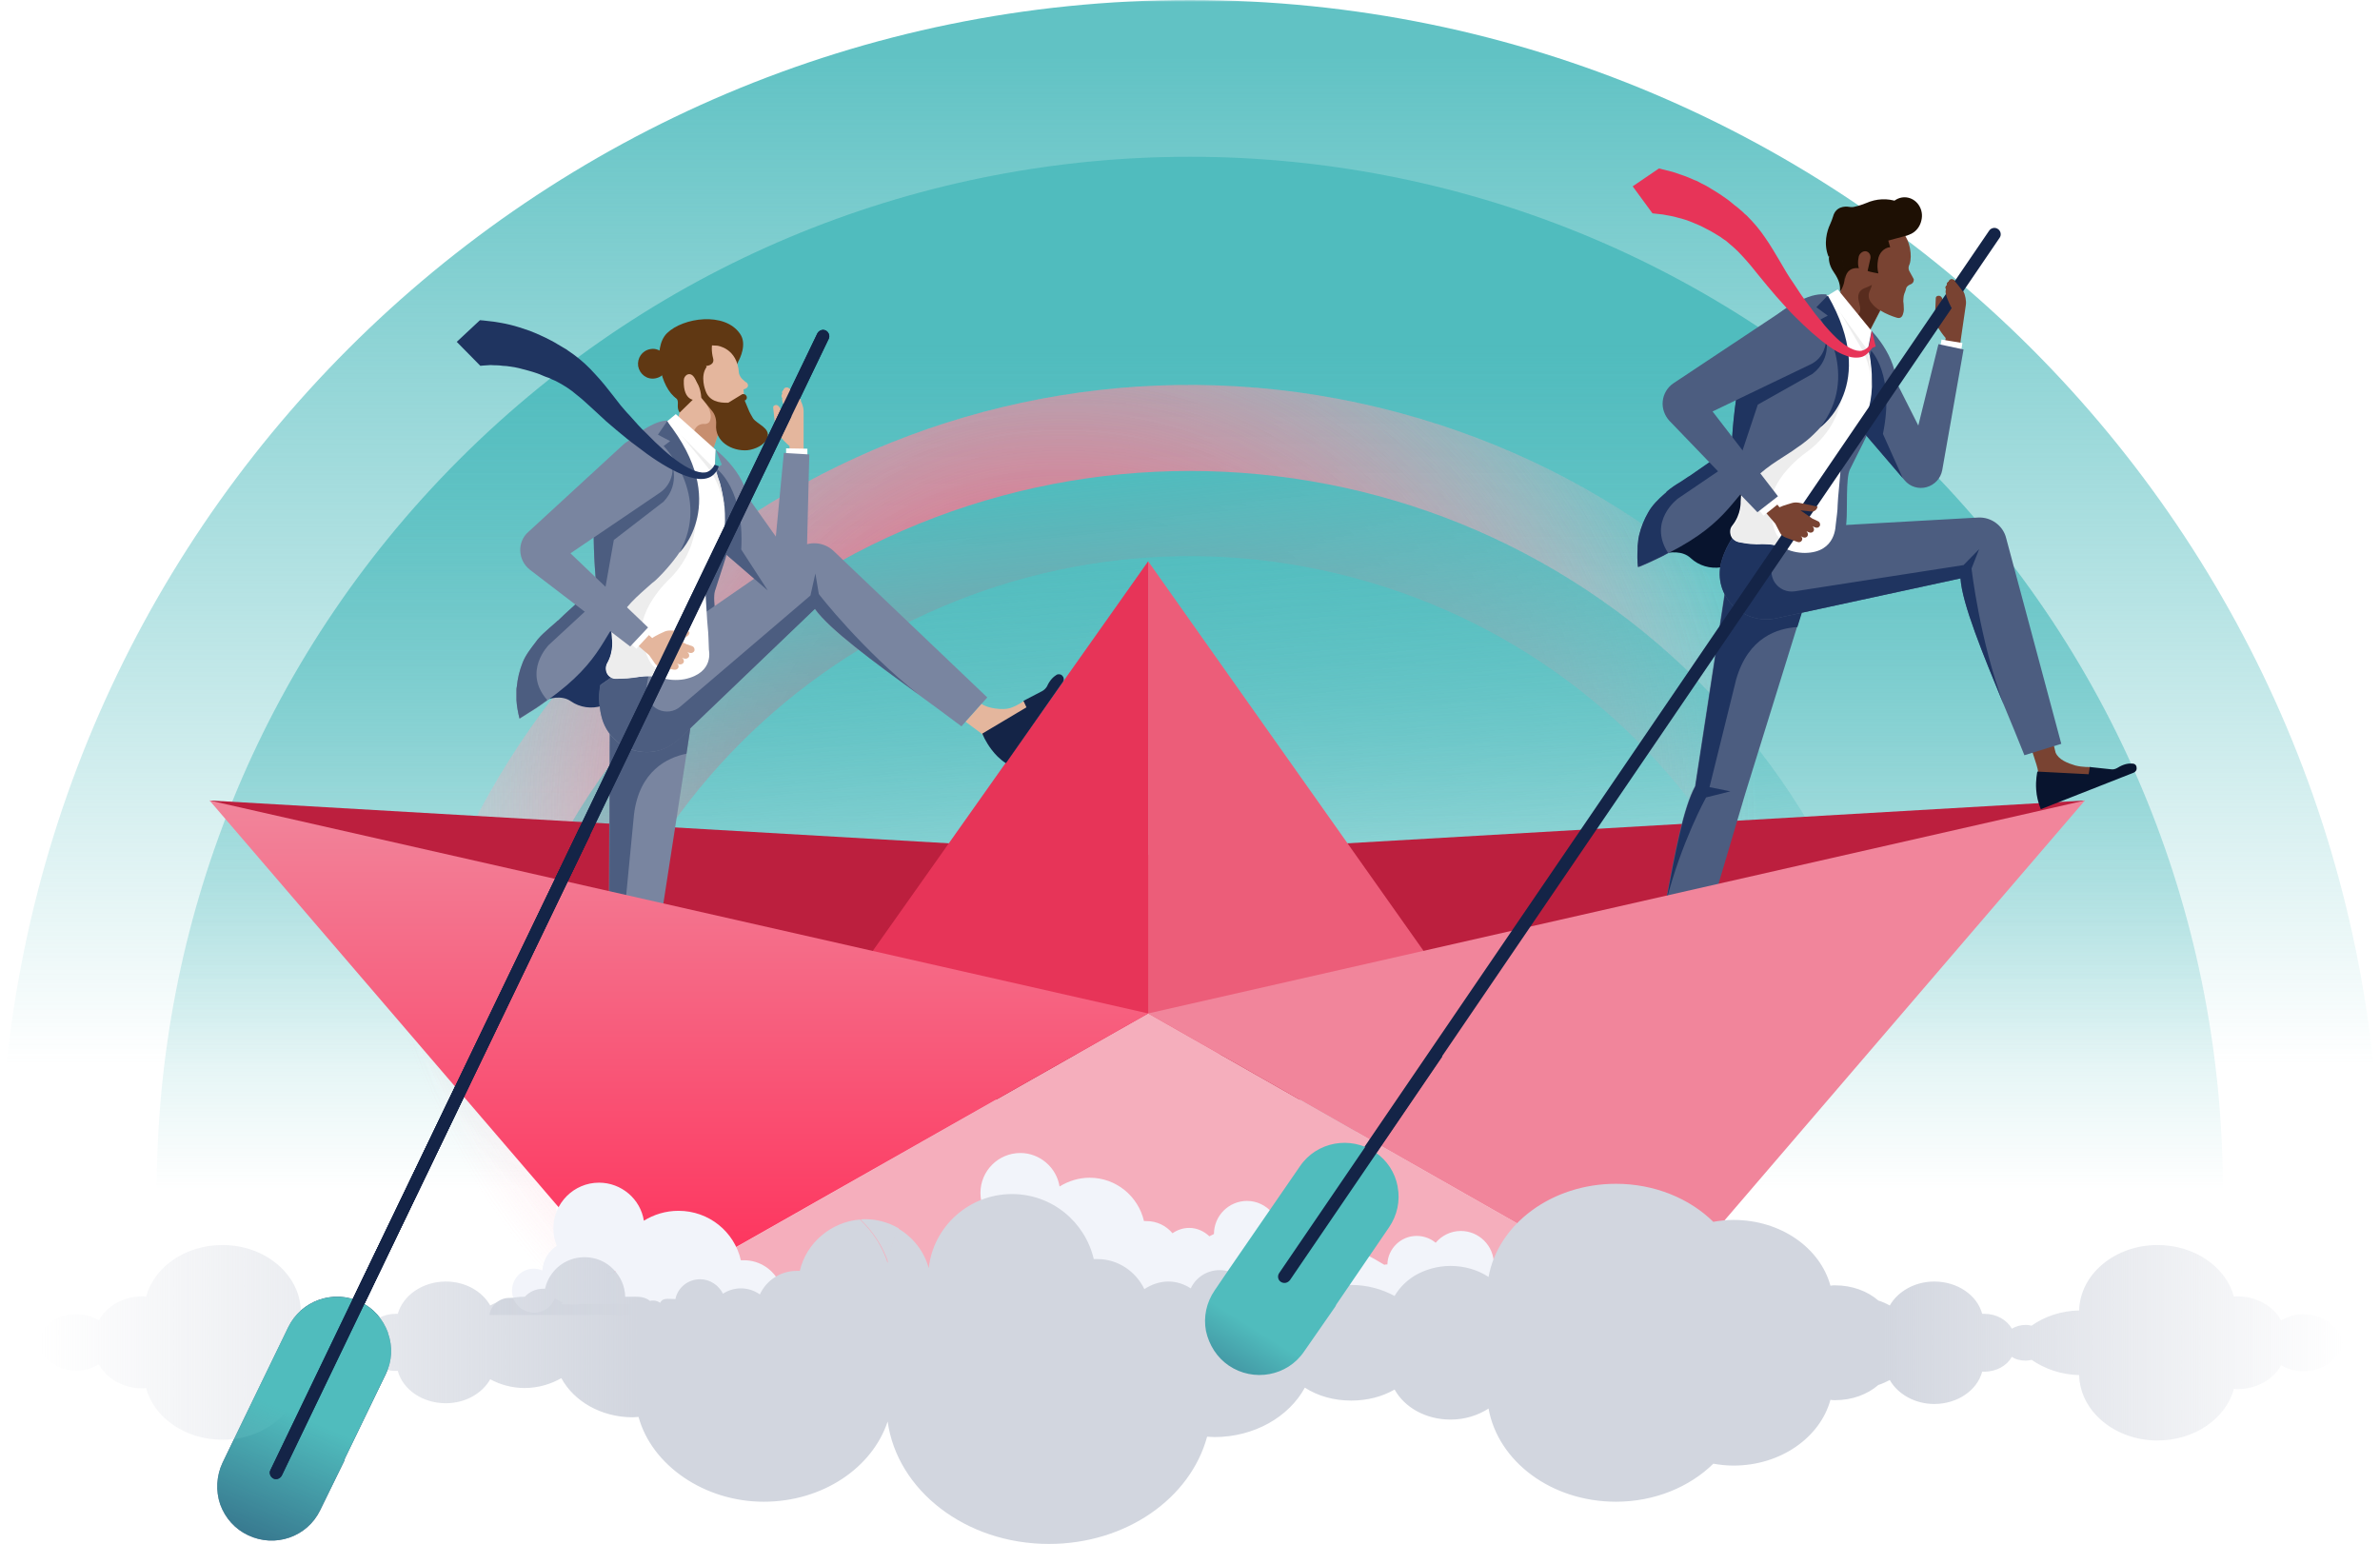 <?xml version="1.0" encoding="UTF-8"?>
<svg xmlns="http://www.w3.org/2000/svg" xmlns:xlink="http://www.w3.org/1999/xlink" version="1.1" id="a" x="0px" y="0px" viewBox="0 0 625.8 406" style="enable-background:new 0 0 625.8 406;" xml:space="preserve">
<style type="text/css">
	.st0{filter:url(#Adobe_OpacityMaskFilter);}
	.st1{fill:#FFFFFF;}
	.st2{mask:url(#d_00000072279357378248269100000012253571009789547707_);}
	.st3{opacity:0.9;fill:url(#SVGID_1_);enable-background:new    ;}
	.st4{fill:url(#SVGID_00000052819998711889112310000008411068824069426859_);}
	.st5{fill:none;stroke:url(#SVGID_00000069368546182419016510000011919678543931936177_);stroke-width:45;stroke-miterlimit:10;}
	.st6{fill:none;stroke:url(#SVGID_00000142864610697310607640000006933101309352240259_);stroke-width:45;stroke-miterlimit:10;}
	.st7{fill:url(#SVGID_00000182510212455116634330000003944946256615231398_);}
	.st8{fill:#CCEDED;}
	.st9{fill:#D5F5F7;}
	.st10{fill:#58A6DB;}
	.st11{fill:#2384D4;}
	.st12{fill:#18002F;}
	.st13{fill:#F2F4FA;}
	.st14{fill:#D2D6DF;}
	.st15{fill:#1F3460;}
	.st16{fill:#BC1F3E;}
	.st17{fill:#E4B69D;}
	.st18{fill:#C78E6F;}
	.st19{fill:#7985A0;}
	.st20{fill:#4C5D80;}
	.st21{fill:#EDEDED;}
	.st22{fill:#50BCBD;}
	.st23{fill:#603813;}
	.st24{fill:#142447;}
	.st25{fill:#794332;}
	.st26{fill:#08142E;}
	.st27{fill:#E73458;}
	.st28{fill:#EC5D79;}
	.st29{fill:#F5AEBC;}
	.st30{fill:url(#SVGID_00000121996356287193224730000017736069250536220306_);}
	.st31{fill:#F1859B;}
	.st32{fill:#1E1004;}
	.st33{fill:#582C1E;}
	.st34{fill:url(#SVGID_00000173840141430929252150000001715044771978644134_);}
	.st35{fill:url(#SVGID_00000126317999203926147880000000663252660352137883_);}
	.st36{fill:url(#SVGID_00000102527423461528407640000007466037115890833551_);}
</style>
<defs>
	<filter id="Adobe_OpacityMaskFilter" filterUnits="userSpaceOnUse" x="0" y="0" width="625.7" height="625.8">
		<feColorMatrix type="matrix" values="1 0 0 0 0  0 1 0 0 0  0 0 1 0 0  0 0 0 1 0"></feColorMatrix>
	</filter>
</defs>
<mask maskUnits="userSpaceOnUse" x="0" y="0" width="625.7" height="625.8" id="d_00000072279357378248269100000012253571009789547707_">
	<g id="e_00000139973573240617317150000005334758916753551286_" class="st0">
		<path class="st1" d="M665.4,346.6c1-11.1,1.6-22.4,1.6-33.8c0-195.6-158.5-354.1-354.1-354.1S-41.3,117.3-41.3,312.9    c0,11.4,0.5,22.6,1.6,33.8L665.4,346.6L665.4,346.6z"></path>
	</g>
</mask>
<g class="st2">
	
		<linearGradient id="SVGID_1_" gradientUnits="userSpaceOnUse" x1="312.87" y1="575.42" x2="312.87" y2="839.93" gradientTransform="matrix(1 0 0 1 0 -559.97)">
		<stop offset="0" style="stop-color:#50BCBE"></stop>
		<stop offset="1" style="stop-color:#50BCBE;stop-opacity:0"></stop>
	</linearGradient>
	<path class="st3" d="M312.9,625.8c172.8,0,312.9-140.1,312.9-312.9S485.7,0,312.9,0S0,140.1,0,312.9S140.1,625.7,312.9,625.8   L312.9,625.8z"></path>
	
		<linearGradient id="SVGID_00000183958118562705066410000006097442839212971681_" gradientUnits="userSpaceOnUse" x1="312.875" y1="649.93" x2="312.875" y2="872.93" gradientTransform="matrix(1 0 0 1 0 -559.97)">
		<stop offset="0" style="stop-color:#50BCBE"></stop>
		<stop offset="1" style="stop-color:#50BCBE;stop-opacity:0"></stop>
	</linearGradient>
	<path style="fill:url(#SVGID_00000183958118562705066410000006097442839212971681_);" d="M504.9,504.9   c106.1-106.1,106.1-278,0-384.1c-106.1-106.1-278-106.1-384.1,0c-106.1,106.1-106.1,278,0,384.1C226.9,611,398.9,611,504.9,504.9z"></path>
	
		<radialGradient id="SVGID_00000152963157593032667460000016260679989918245788_" cx="628.418" cy="422.536" r="1" gradientTransform="matrix(26.758 180.77 -180.77 26.758 59846.703 -124690.883)" gradientUnits="userSpaceOnUse">
		<stop offset="0" style="stop-color:#E73458"></stop>
		<stop offset="1" style="stop-color:#FFC4D0;stop-opacity:0"></stop>
	</radialGradient>
	
		<path style="fill:none;stroke:url(#SVGID_00000152963157593032667460000016260679989918245788_);stroke-width:45;stroke-miterlimit:10;" d="   M130.2,263.9c-27,100.9,32.8,204.6,133.7,231.6c100.9,27,204.6-32.8,231.6-133.7s-32.8-204.6-133.7-231.6S157.2,163.1,130.2,263.9z   "></path>
	
		<radialGradient id="SVGID_00000145016341222214356320000014645613584802264715_" cx="628.418" cy="422.536" r="1" gradientTransform="matrix(26.758 180.77 -180.77 26.758 59846.703 -124690.883)" gradientUnits="userSpaceOnUse">
		<stop offset="0" style="stop-color:#E73458"></stop>
		<stop offset="1" style="stop-color:#FFC4D0;stop-opacity:0"></stop>
	</radialGradient>
	
		<path style="fill:none;stroke:url(#SVGID_00000145016341222214356320000014645613584802264715_);stroke-width:45;stroke-miterlimit:10;" d="   M130.2,263.9c-27,100.9,32.8,204.6,133.7,231.6c100.9,27,204.6-32.8,231.6-133.7s-32.8-204.6-133.7-231.6S157.2,163.1,130.2,263.9z   "></path>
	
		<linearGradient id="SVGID_00000180363723940237839180000002966078271255004298_" gradientUnits="userSpaceOnUse" x1="293.058" y1="684.777" x2="308.668" y2="832.957" gradientTransform="matrix(1 0 0 1 0 -559.97)">
		<stop offset="0" style="stop-color:#50BCBE"></stop>
		<stop offset="1" style="stop-color:#50BCBE;stop-opacity:0"></stop>
	</linearGradient>
	<path style="fill:url(#SVGID_00000180363723940237839180000002966078271255004298_);" d="M446.6,446.6   c73.9-73.9,73.9-193.6,0-267.4s-193.6-73.8-267.4,0s-73.8,193.6,0,267.4C253,520.4,372.7,520.4,446.6,446.6z"></path>
	<path class="st8" d="M350.6,310.5c-6.7,4.4-16.1,1.9-21.1-5.7c-5-7.5-3.6-17.2,3.1-21.6c6.7-4.4,16.1-1.9,21.1,5.7   C358.7,296.4,357.3,306.1,350.6,310.5L350.6,310.5z"></path>
	<path class="st8" d="M337.7,305.3c0,4.3-3.5,7.7-7.7,7.7s-7.7-3.5-7.7-7.7s3.5-7.7,7.7-7.7S337.7,301,337.7,305.3z"></path>
	<path class="st8" d="M278.5,305.8c0,4.3-3.5,7.7-7.7,7.7s-7.7-3.5-7.7-7.7s3.5-7.7,7.7-7.7S278.5,301.5,278.5,305.8z"></path>
	<path class="st8" d="M297.9,282.1c3.2,0,5.9-2.6,5.9-5.9s-2.6-5.9-5.9-5.9s-5.9,2.6-5.9,5.9S294.6,282.1,297.9,282.1z"></path>
	<path class="st8" d="M269.6,331.1c3.2,0,5.9-2.6,5.9-5.9s-2.6-5.9-5.9-5.9s-5.9,2.6-5.9,5.9S266.4,331.1,269.6,331.1z"></path>
	<path class="st8" d="M332.9,330.1c0,2.9-2.3,5.2-5.2,5.2s-5.2-2.3-5.2-5.2s2.3-5.2,5.2-5.2S332.9,327.2,332.9,330.1z"></path>
	<path class="st8" d="M366.7,312.4c-1,2.7-3.5,4.3-5.6,3.5c-2.1-0.8-3-3.6-2.1-6.3c1-2.7,3.5-4.3,5.6-3.5   C366.7,306.9,367.6,309.7,366.7,312.4L366.7,312.4z"></path>
	<path class="st8" d="M327.6,276c-2.5-1.3-3.7-4-2.7-6s4-2.5,6.5-1.2c2.5,1.3,3.7,4,2.7,6S330.1,277.4,327.6,276z"></path>
	<path class="st8" d="M300,306.9c2.1,0,3.8-1.7,3.8-3.8s-1.7-3.8-3.8-3.8s-3.8,1.7-3.8,3.8S297.9,306.9,300,306.9z"></path>
	<path class="st8" d="M278,281.3c0,1.5-1.2,2.7-2.7,2.7s-2.7-1.2-2.7-2.7s1.2-2.7,2.7-2.7S278,279.8,278,281.3z"></path>
	<path class="st9" d="M271,309.8c0,4.2-3.4,7.5-7.5,7.5s-7.5-3.4-7.5-7.5s3.4-7.5,7.5-7.5S271,305.7,271,309.8z"></path>
</g>
<path class="st10" d="M183.7,301.2c-0.3,0-0.6,0-0.9,0.1c-1-3.3-3.6-5.7-6.7-5.7c-1.3,0-2.5,0.4-3.6,1.1c-1.6-3.4-4.7-5.8-8.2-5.8  s-6.3,2.1-8,5.3c-0.9-0.9-2.1-1.4-3.4-1.4c-2.5,0-4.6,2-5.2,4.7h-0.2c-3,0-5.5,2.9-5.5,6.5v0.2h46.3  C188,303.5,186.1,301.3,183.7,301.2L183.7,301.2L183.7,301.2z"></path>
<path class="st11" d="M463.9,251.7c-0.4,0-0.7,0-1,0.1c-1.1-3.8-4.1-6.5-7.7-6.5c-1.5,0-2.9,0.5-4.1,1.3c-1.8-3.9-5.3-6.6-9.4-6.6  s-7.2,2.4-9.1,6c-1.1-1-2.4-1.6-3.9-1.6c-2.9,0-5.2,2.3-6,5.4c-0.1,0-0.2,0-0.2,0c-3.4,0-6.2,3.3-6.2,7.3v0.2h52.7  C468.9,254.2,466.6,251.7,463.9,251.7L463.9,251.7L463.9,251.7z"></path>
<path class="st12" d="M519.9,222.6c-2.2,0.1-4.3,0.5-6.3,1c-2.1,0.5-4.1,1.2-6.1,2.1c-1,0.4-1.9,0.9-2.9,1.5  c-0.9,0.6-1.9,1.1-2.8,1.8c-1.8,1.2-3.4,2.7-5,4.3l1.9-0.4c-1.9-0.7-3.5-1-5.3-1.2c-1.8-0.2-3.5-0.2-5.3,0c-1.8,0.2-3.5,0.5-5.1,1.1  c-1.7,0.5-3.2,1.3-4.8,2.1c-0.3,0.1-0.4,0.5-0.2,0.7c0.1,0.2,0.4,0.3,0.7,0.2h0c1.5-0.6,3.1-1.2,4.7-1.5c1.6-0.4,3.2-0.5,4.8-0.5  s3.2,0.2,4.8,0.5c1.5,0.3,3.1,0.8,4.4,1.5l0.2,0.1c0.6,0.2,1.3,0,1.7-0.5c1.3-1.5,2.6-3,4.1-4.3c0.7-0.7,1.6-1.2,2.4-1.9  c0.9-0.5,1.7-1.1,2.6-1.6c1.8-1,3.6-1.8,5.6-2.5s4-1.2,5.9-1.5h0c0.3-0.1,0.5-0.3,0.5-0.6C520.5,222.8,520.2,222.6,519.9,222.6  L519.9,222.6L519.9,222.6z"></path>
<path class="st12" d="M496.1,234.2c0,0-5.2,2.1-5.8,3.9c-0.6,1.8,15.1-5,15.1-5s2.6-1.4,1.1-2.1  C505.1,230.3,496.1,234.2,496.1,234.2L496.1,234.2z"></path>
<path class="st13" d="M351.2,323.1c-1.2,0.3-2.2,0.8-3.2,1.4c-0.3,0-0.6-0.1-0.8-0.1c-0.1-4.2-3.5-7.5-7.7-7.5c-1.9,0-3.6,0.7-5,1.8  c-1.6-1.9-4-3.1-6.6-3.1c-4.8,0-8.7,3.9-8.7,8.7c-0.4,0.1-0.8,0.4-1.2,0.6c-1.4-1.3-3.2-2.2-5.3-2.2c-3.6,0-6.7,2.5-7.5,6h-0.3  c-1.3,0-2.4,0.5-3.3,1.3c-2.2-2.3-5.4-3.8-8.8-3.8c-5.8,0-10.7,4.1-11.9,9.5c-0.2,0-0.4,0-0.6,0c-3,0-5.6,1.8-6.8,4.4  c-1-0.7-2.2-1.1-3.5-1.1c-2.9,0-5.3,2-5.9,4.7h87.2v-20.7L351.2,323.1L351.2,323.1z"></path>
<path class="st14" d="M436.9,341.6c-1.2,0-2.2,0.4-3.1,1c-1-2.2-3.3-3.8-6-3.8c-0.1,0-0.3,0-0.5,0c-1.1-4.7-5.3-8.3-10.4-8.3  c-5.8,0-10.5,4.7-10.7,10.4c-2.5,0.1-4.7,1-6.5,2.4c-0.3-0.1-0.5-0.1-0.8-0.1c-0.7,0-1.4,0.2-1.9,0.6c-0.7-1.4-2.1-2.4-3.7-2.4h-0.3  c-0.7-3-3.4-5.2-6.5-5.2c-2.6,0-5,1.6-6,3.8c-0.5-0.3-1-0.6-1.5-0.8c-1.5-1.5-3.6-2.5-5.9-2.5c-0.2,0-0.4,0-0.6,0  c-1.4-6-6.8-10.5-13.2-10.5c-1,0-1.9,0.1-2.8,0.3c-3.2-3.7-7.9-6.1-13.2-6.1c-8.8,0-16,6.5-17.3,14.9c-1.4-1.1-3.2-1.8-5.1-1.8  c-3.4,0-6.3,2-7.6,4.8c-1.7-1.1-3.7-1.8-5.9-1.8c-2.4,0-4.5,0.8-6.3,2c-2.2-4.6-6.9-7.9-12.3-7.9c-0.3,0-0.6,0-1,0  c-2.3-9.8-11-17.1-21.5-17.1c-11.3,0-20.7,8.5-21.9,19.5c-2.1-7.4-8.8-12.8-16.9-12.8s-15.2,5.8-17,13.5c-0.3,0-0.5,0-0.8,0  c-4.3,0-8,2.5-9.7,6.2c-1.4-1-3.1-1.6-5-1.6c-1.7,0-3.3,0.5-4.7,1.4c-1.1-2.2-3.4-3.8-6-3.8c-3.2,0-5.9,2.2-6.5,5.2h-0.3  c-1.6,0-3.1,1-3.7,2.4c-0.6-0.4-1.2-0.6-1.9-0.6c-0.3,0-0.5,0-0.8,0.1c-1.8-1.5-4-2.4-6.5-2.4c-0.1-5.8-4.9-10.4-10.7-10.4  c-5.1,0-9.3,3.5-10.4,8.3c-0.1,0-0.3,0-0.5,0c-2.6,0-4.9,1.6-6,3.8c-0.9-0.6-1.9-1-3.1-1c-2.6,0-4.9,2-5.2,4.5h313.5  C441.8,343.5,439.6,341.6,436.9,341.6L436.9,341.6z"></path>
<path class="st15" d="M101.4,361.4l-10.7,22.1l-0.2,0.7l-6.3,12.9c-3.4,7.1-11.9,10-19,6.6c-3.4-1.6-6-4.5-7.3-8.1  c-1.2-3.5-1-7.5,0.6-10.9l2.8-5.8l0,0L75.8,349c3.4-7,11.9-10,19-6.6c3.4,1.6,5.9,4.5,7.2,8c0,0,0,0.1,0,0.1  C103.3,354.1,103.1,358,101.4,361.4z"></path>
<path class="st16" d="M55.1,210.5l246.8,14.3v79.6L55.1,210.5z"></path>
<path class="st17" d="M178.4,109.5l1.6,8.8l6.9,1.9l0.4-1.3l0.1-0.4l0.2-0.8h0l1.6-4.8l0.1-0.3l0,0l1.2-3.6l2.3-6.8l-8-0.8l-3.9-0.4  L178.4,109.5z"></path>
<path class="st18" d="M182.5,113.4l4.9,5.3l0.2-0.8v0l1.6-4.8l-0.7-4.1l-3.1-3.1c0,0,2.1,2.3,1.3,4.7c0,0-0.1,0.2-0.2,0.4  c-0.3,0.3-0.7,0.5-1.2,0.5C184.8,111.4,183.1,111.5,182.5,113.4L182.5,113.4z"></path>
<path class="st19" d="M182.2,186.8l-0.1,0.9l-1.6,10.6l-7,45.3l-8.3,59.6l-9.6-0.3c0.8-9,1.1-18.9,1.4-28.1  c0.4-13.2,0.9-25,3.1-31.1l0.2-58.1l17,1L182.2,186.8L182.2,186.8z"></path>
<path class="st20" d="M182.1,187.6l-1.6,10.6c-5,1-12.4,4.5-13.8,16l-2.8,29l5.6,0.3l-6.1,2.5c0,0-4.7,12.5-6.3,28.6  c0.4-13.2,0.9-25,3.1-31.1l0.2-58.1l17,1L182.1,187.6L182.1,187.6z"></path>
<path class="st20" d="M189.1,169c-0.2-3.3-1.9-11.2-1.1-13.6c3.2-10.3,6.4-16.6,3.3-27.1c-1.2-4.1-4-7.6-7.5-9.6l-0.3,1.4l1.4,27.4  l0.1,2.9l-1,6.6l-0.1,0.4l-1.5,10.1c-0.1,0.8-0.3,1.7-0.5,2.5l-3,10.8c-2.2,3.4-3.5,6.6-2.2,7.9c0,0,0,0.2,0,0  c0.6,0.6,1.7,0.8,3.5,0.6C191.1,187.7,189.6,177.7,189.1,169L189.1,169z"></path>
<path class="st15" d="M137.4,187.4c0,0,7.9-6.3,12.7-3c4.7,3.3,12.4,1.8,14.8-5.8l-3.6-18L137.4,187.4L137.4,187.4z"></path>
<path class="st19" d="M259.6,183.4l-6.8,7.6c-3.6-2.7-7.5-5.6-11.5-8.5c-11.6-8.5-23.3-17.1-27.1-22.4l-35.8,34.3  c-3.2,3-7.6,4.1-11.8,2.9c-4.2-1.2-7.4-4.6-8.4-8.8c-1.2-4.6-0.3-8.4-0.3-8.4l3.6-2.5l48.5-33.5c2.8-1.9,6.7-1.6,9.2,0.8  L259.6,183.4L259.6,183.4z"></path>
<path class="st20" d="M241.4,182.5c-11.6-8.4-23.3-17-27.1-22.4l-35.8,34.3c-3.1,3-7.6,4.1-11.8,2.9c-4.2-1.2-7.4-4.5-8.5-8.7  c-1.2-4.6-0.4-8.4-0.4-8.4l3.6-2.5l9.2-0.1c0,0-0.6,1.8-0.6,4c0,2.1,1.2,4.1,3.1,5c1.9,0.9,4.2,0.6,5.8-0.8l34.2-29.2l1.3-5.8  l0.9,5.4C215.3,156.3,227,171.2,241.4,182.5L241.4,182.5z"></path>
<path class="st17" d="M207.6,121.7v-4.4c0,0-1.1-0.9-2.3-2.3c-0.1-0.1-0.1-0.3-0.3-0.4c-0.3-0.5-1-1.4-1.2-2.9l-0.5-4.5  c0-0.3,0.1-0.5,0.4-0.6c0.4-0.2,1-0.2,1.6,1.1l1.2,4.1l0.7-3.4c0,0-1.9-2.6-1.5-3.7c0,0-0.5-0.6,0-1.1c0,0-0.3-0.6,0.3-1  c0,0,0.1-0.9,1.2-0.6c0,0,2.5,1.5,3.4,3.5c0,0,0.7,1.4,0.7,2.6v9l0.1,4.9L207.6,121.7L207.6,121.7z"></path>
<path class="st1" d="M206.7,117.9l0,3.1l5.6,0.1l0-3.1L206.7,117.9z"></path>
<path class="st19" d="M212.8,119.5l-0.8,32.2c0,2.2-1.3,4.1-3.4,5c-2,0.9-4.4,0.6-6-0.9l-0.7-0.6l-14-12.1l-0.1-0.1l-1.2-25.9  c0,0,8.1,5.2,10.1,13.7l7.3,10.3l2.1-22L212.8,119.5z"></path>
<path class="st20" d="M201.9,155.3l-14-12.1l0.7-19.8c0,0,7.2,5.4,6.3,21.1L201.9,155.3L201.9,155.3z"></path>
<path class="st1" d="M180,178.6c-2.2,0.4-4.5,0.2-6-0.4c-4.1-1-8.1,0.4-12.2,0.3c-0.9,0-1.8-0.6-2.2-1.4c-0.4-0.8-0.4-1.8,0-2.6  c1.9-3.3,1.3-6.6,1.3-6.6c-0.1-1.5-0.2-3.2-0.4-4.9c-0.4-3.1-1-6.4-1.6-9.8c-0.4-2.2-0.8-4.3-1.1-6.4c-0.3-1.8-0.5-3.4-0.7-5.1  c-0.4-3.8-0.2-7.6,0.8-11.1c0.8-3.1,2.1-6.1,4-8.9c1.2-1.8,3-4.5,5.2-6.6c2.4-2.3,7.8-5.2,10.8-4.1c2,0.7,3.6,4.3,5.4,6.6  c0.4,0.6,0.8,1,1.3,1.3c1.2,1,2.3,2.1,3,3.5c0.2,0.4,0.3,0.7,0.5,1.1c0.1,0.3,0.3,0.8,0.4,1.1c0,0.1,0.1,0.2,0.1,0.3  c0.2,0.7,0.4,1.3,0.7,2.1c0.5,1.9,0.9,3.8,1.1,5.4c0,0.3,0,0.5,0.1,0.8c0.2,2.6,0.2,4.5-0.1,7.2c-0.3,2.4-1.1,4.9-2.5,6.9  c-0.6,1-1.4,1.9-2.4,2.6c-0.3,1.6-0.3,3.3-0.1,5c0.2,1.4,0.5,8.6,0.7,10.1c0.2,1.6,0.2,3.8,0.3,5.8  C186.3,170.7,188.1,176.9,180,178.6z"></path>
<path class="st21" d="M190.3,133c-0.3-1.6-0.7-3.1-1.1-4.3c-0.7-2.1-1.8-4.1-3.2-5.9l-8.2-10l5.4,4.7c0.4,0.6,0.8,1,1.3,1.3  c1.2,1,2.3,2.1,3,3.5c0.2,0.4,0.3,0.7,0.5,1.1c0.1,0.4,0.4,0.9,0.5,1.3c0.2,0.7,0.4,1.3,0.7,2.1c0.5,1.9,0.9,3.8,1.1,5.4  C190.3,132.6,190.3,132.8,190.3,133L190.3,133z"></path>
<path class="st1" d="M177.7,108.9l-2.3,1.9l12.6,12.6l0.2-5.1L177.7,108.9L177.7,108.9z"></path>
<path class="st21" d="M176.2,152.1c0,0-9.9,8.9-7.1,17.5c2.7,8.3,3.6,4.5,4.9,8.5c-0.3-0.1-0.7-0.1-1-0.2c-0.2,0-0.3-0.1-0.5-0.1  c-0.1,0-0.1,0-0.2,0c-0.6-0.1-1.1-0.1-1.7-0.1c-0.9,0-1.8,0.1-2.7,0.3c-1.8,0.4-4.1,0.5-6,0.4c-0.9,0-1.8-0.6-2.2-1.4  c-0.4-0.8-0.4-1.8,0-2.6c1.9-3.3,1.3-6.6,1.3-6.6c-0.1-1.5-0.2-3.2-0.4-4.9l21.9-32.3C182.4,130.6,185.9,142.3,176.2,152.1  L176.2,152.1z"></path>
<path class="st19" d="M179.7,143.7c-0.2,0.4-0.5,0.8-0.8,1.2c-0.5,0.8-1.1,1.6-1.8,2.5c-1.1,1.4-2.4,2.9-3.9,4.4  c-0.5,0.5-1.1,1.1-1.7,1.5c-1.9,1.7-3.8,3.3-5.5,5.1c-7.7,8.2-6.7,14.8-22.1,25.8c-0.4,0.3-0.9,0.6-1.4,1c-1.1,0.8-2.2,1.5-3.5,2.3  c-0.6,0.4-1.3,0.8-1.9,1.2c-0.1,0.1-0.2,0.1-0.3,0.2c-0.1,0-0.1,0.1-0.2,0.1c-0.4-1.6-0.7-3.2-0.8-4.8c0-0.2,0-0.4,0-0.7  c0-0.3,0-0.6,0-0.9v-1c0-0.3,0-0.7,0.1-1c0.2-2.1,0.7-4.2,1.5-6.2c0.7-1.9,2.1-3.7,3.4-5.4c0.2-0.3,0.4-0.5,0.6-0.8  c1-1.2,2.1-2.1,3.2-3.1c0.5-0.4,1-0.9,1.6-1.4c0.1-0.1,0.2-0.1,0.3-0.3c0.1,0,0.1-0.1,0.2-0.1c0.8-0.8,2.5-2.4,4.4-4.1  c0.8-0.8,1.6-1.5,2.4-2.1c0.9-0.8,1.6-1.5,2.2-2c0.1-0.1,0.2-0.2,0.3-0.3c0.1-0.1,0.2-0.2,0.3-0.2c0,0,0.1-0.1,0.1-0.1  s0.1-0.1,0.1-0.1c0.2-0.2,0.3-0.3,0.3-0.3s-0.8-7.6-0.7-15.9c0-1.2,0.1-2.3,0.1-3.4c0-0.4,0.1-0.8,0.1-1.1c0-0.1,0-0.1,0-0.3  c0.1-0.3,0.1-0.7,0.2-1v0c0.1-0.3,0.1-0.6,0.2-1c0-0.1,0.1-0.3,0.1-0.5c0,0,0-0.1,0-0.2c0.1-0.4,0.2-0.8,0.3-1.2  c0-0.2,0.1-0.4,0.2-0.7c0.1-0.3,0.1-0.6,0.3-0.8l0.3-0.8c0-0.1,0.1-0.2,0.1-0.3c0.1-0.3,0.3-0.6,0.4-0.9c0,0,0-0.1,0-0.1  c0.1-0.3,0.3-0.6,0.4-0.9c0.3-0.6,0.6-1.2,0.9-1.7c0.1-0.3,0.3-0.6,0.4-0.8c0,0,0-0.1,0-0.1c0.1-0.2,0.3-0.4,0.4-0.7  c0.2-0.3,0.3-0.5,0.5-0.8c0,0,0.1-0.1,0.1-0.1c0.1-0.2,0.3-0.4,0.4-0.6c0.1-0.2,0.3-0.4,0.5-0.7c0,0,0.1-0.1,0.1-0.1  c0.9-1.2,1.9-2.2,2.9-3.1c0.6-0.6,1.2-1.1,1.8-1.6c0.1,0,0.1-0.1,0.2-0.2c1.8-1.4,3.5-2.3,4.7-2.9c1.1-0.5,2.2-0.9,3.4-1l0.3,0  C182.6,123.3,185.6,133.5,179.7,143.7L179.7,143.7z"></path>
<path class="st20" d="M175.4,110.8l-2.4,3.5l3.2,1.7l-1.7,1.3c0,0,12.6,13,4.1,28.1C178.6,145.4,192.3,132.1,175.4,110.8  L175.4,110.8z"></path>
<path class="st22" d="M188.2,118.3l1.6,3.9l-1.8,1.1L188.2,118.3L188.2,118.3z"></path>
<path class="st20" d="M174.5,131.9L161.4,142l-2.5,14.1l-14.6,13.5c0,0-7,7-0.4,14.5c-0.4,0.3-0.9,0.6-1.4,1  c-1.1,0.8-2.2,1.5-3.5,2.3c-0.6,0.4-1.3,0.8-1.9,1.2c-0.1,0.1-0.2,0.1-0.3,0.2c-0.1,0-0.1,0.1-0.2,0.1c-0.4-1.6-0.7-3.2-0.8-4.8  c0-0.2,0-0.4,0-0.7c0-0.3,0-0.6,0-0.9v-1c0-0.3,0-0.7,0.1-1c0.2-2.1,0.7-4.2,1.5-6.2c0.7-1.9,2.1-3.7,3.4-5.4  c0.2-0.3,0.4-0.5,0.6-0.8c1-1.2,2.1-2.1,3.2-3.1c0.5-0.4,1-0.9,1.6-1.4c0.1-0.1,0.2-0.1,0.3-0.3c0.1,0,0.1-0.1,0.2-0.1  c0.8-0.8,2.5-2.4,4.4-4.1c0.8-0.8,1.6-1.5,2.4-2.1c0.9-0.8,1.6-1.5,2.2-2c0.1-0.1,0.2-0.2,0.3-0.3c0.1-0.1,0.2-0.2,0.3-0.2  c0,0,0.1-0.1,0.1-0.1s0.1-0.1,0.1-0.1c0.2-0.2,0.3-0.3,0.3-0.3s-0.8-7.6-0.7-15.9c0-1.2,0.1-2.3,0.1-3.4l20.4-13.5  C176.3,121.3,179.2,126.9,174.5,131.9L174.5,131.9z"></path>
<path class="st23" d="M194.6,87.8C194.6,87.8,194.6,87.7,194.6,87.8c-4-5.9-15-4.3-19.2-0.2c-4,3.9-1.7,14.5,2.5,17.2l10.7-7.4  l4.7-0.6l0.7-1.4c0-0.1,0.1-0.2,0.1-0.3C194.5,94.4,196.5,90.5,194.6,87.8L194.6,87.8z"></path>
<path class="st17" d="M195.5,102.4c0,0,0.6,5-0.7,7.8c0,0-4,1.6-8.9-4.4c0,0-0.7-2.6-2.8-0.6c0,0-3.4,0.6-3.2-5  c0-0.6,0.4-1.2,0.9-1.4c0.5-0.3,1.2-0.2,1.9,1l-0.1-1.7l-4.4-3.5c0,0,2.4-4.4,10.4-3.7c0,0,5.3,0.6,5.7,7.2c0,0,0.1,0.8,0.9,1.6  l0.9,0.8C196.2,100.3,197.7,101.8,195.5,102.4L195.5,102.4z"></path>
<path class="st23" d="M175.5,95c0.4,2.1-1,4.1-3.2,4.5s-4.1-1.1-4.5-3.2c-0.3-2.1,1-4.1,3.2-4.5C173.1,91.4,175.1,92.9,175.5,95z"></path>
<path class="st23" d="M188.3,111.6c0.1-1.3-0.3-2.7-1.2-3.7l-2.7-3.3c-0.4-5.5-3.6-5.7-3.6-5.7l-1.4-1.5l5.4-2.6l1,1.7  c-1.8,2.5-0.3,6.2-0.3,6.2c0.9,2.8,3.6,3.3,6,3.2l3.6-2.2c0.2-0.1,0.4-0.1,0.7,0s0.4,0.3,0.5,0.5c0.1,0.2,0.1,0.5,0,0.7  c-0.1,0.2-0.3,0.4-0.5,0.4l1,2.4l0,0c0.3,0.8,0.8,1.6,1.2,2.3c1.1,1.6,4.6,2.5,3.8,5.1c-0.7,2-3.4,3.1-5.3,3.3  C192.4,118.7,187.9,116.1,188.3,111.6L188.3,111.6z"></path>
<path class="st23" d="M178.7,108.5l4.3-4.2l-1.4-0.4v-3.5c0-1.6,0.9-3,2.2-3.6c0.6-0.3,1.3-0.4,2.1-0.6c0,0,2.1-0.2,1.6-2  c-0.4-1.5-0.6-3.9,0.3-5.1c0,0-15,0.8-11.4,13.1c0.3,1,0.8,1.9,1.5,2.6C178.7,105.8,177.7,107,178.7,108.5L178.7,108.5z"></path>
<path class="st17" d="M183.1,105.2c0,0-3.5,0.6-3.3-5.2c0-0.7,0.4-1.2,0.9-1.5c0.5-0.2,1.2-0.2,1.8,0.7c0,0,0.9,1.1,1,3.1  C183.5,102.3,184.1,104.3,183.1,105.2L183.1,105.2z"></path>
<path class="st24" d="M74.1,388c-0.4,0.8-1.4,1.2-2.2,0.8s-1.2-1.4-0.8-2.2L214.9,87.7c0.4-0.8,1.4-1.2,2.2-0.8s1.2,1.4,0.8,2.2  L74.1,388z"></path>
<path class="st17" d="M165,167.4l5.7,4.9l1.6,2.3c0.4,0.4,0.9,0.8,1.5,0.9l3.4,0.6c0.5,0.1,1-0.1,1.2-0.6c0.1-0.4,0-0.8-0.4-1v0  l0.6,0.2c0.5,0.1,1-0.1,1.2-0.6c0.1-0.4-0.1-0.9-0.5-1.1l0.7,0.2c0.5,0.1,1-0.1,1.2-0.6c0.1-0.4-0.1-0.9-0.5-1.1l0.7,0.2  c0.5,0.1,1-0.1,1.2-0.6c0.1-0.5-0.1-1-0.6-1.2l-1.5-0.5l-3.5-1.7l2.8-0.1c0.8,0,1.5-0.6,1.5-1.4c0-0.5,0-0.6,0-0.1  c-0.1,0.7,0,0-0.1,0l-4.9-0.3c-0.6,0-1.3,0.1-1.8,0.4c0,0-2.1,0.9-3,1.6l-3.6-3.3L165,167.4L165,167.4z"></path>
<path class="st1" d="M168.8,164.3l-3.8,4.1l2.3,2.2l3.8-4.1L168.8,164.3z"></path>
<path class="st19" d="M163.9,116.9c1.5-1.4,3.6-2,5.6-1.8c2.1,0.2,3.9,1.3,5.1,3l0.1,0.1l0.8,1.1c1.1,1.6,1.6,3.6,1.2,5.5  c-0.4,1.9-1.5,3.6-3.1,4.7L150,145.5l20.4,19.5l-4.7,5l-26.4-20.2c-1.5-1.2-2.4-2.9-2.5-4.9c-0.1-1.9,0.7-3.8,2.1-5L163.9,116.9  L163.9,116.9z"></path>
<path class="st15" d="M189,122.6c0,0-0.1,0.3-0.3,0.8c-0.3,0.5-0.8,1.4-1.9,2c-1.1,0.6-2.6,0.7-4.1,0.4c-1.5-0.3-3.2-0.9-4.8-1.7  c-3.3-1.6-6.8-3.9-10.4-6.7c-1.8-1.3-3.6-2.8-5.4-4.3c-0.9-0.8-1.8-1.5-2.7-2.3l-2.7-2.5c-1.8-1.6-3.4-3.2-5.1-4.5  c-1.6-1.4-3.4-2.5-4.9-3.3c-0.5-0.3-1-0.5-1.5-0.7c-0.5-0.3-1-0.5-1.4-0.6c-0.9-0.3-1.6-0.7-2.5-1c-1.7-0.6-3.4-1-4.9-1.4  c-0.8-0.2-1.5-0.3-2.2-0.4c-0.7-0.1-1.3-0.2-2-0.2c-1.2-0.2-2.3-0.1-3.2-0.2c-1.8,0.1-2.7,0.2-2.7,0.2l-6.2-6.3l6.1-5.7  c0,0,1.4,0.1,3.7,0.4c1.2,0.2,2.6,0.4,4.2,0.8c0.8,0.2,1.6,0.4,2.5,0.7c0.9,0.3,1.8,0.6,2.7,0.9c1.8,0.7,3.8,1.6,5.7,2.6  c1,0.5,2,1.2,3.1,1.8c0.6,0.3,1,0.6,1.4,0.9c0.4,0.3,0.9,0.6,1.3,0.9c2.2,1.6,4,3.3,5.7,5.2c1.7,1.8,3.2,3.7,4.6,5.5l2.1,2.7  c0.8,0.9,1.5,1.8,2.3,2.6c1.5,1.7,3,3.4,4.6,4.9c3,3.1,6,5.8,8.8,7.7s5.5,2.9,7.1,2.3c0.8-0.3,1.2-0.9,1.5-1.2  c0.3-0.5,0.4-0.7,0.4-0.7L189,122.6L189,122.6z"></path>
<path class="st17" d="M208.7,110.2c-1.1-1.4-3.3-4.4-2.9-5.5c0,0-0.5-0.6,0-1.1c0,0-0.3-0.6,0.3-1c0,0,0.1-0.9,1.2-0.6  c0,0,2.2,1.8,3.3,3.2L208.7,110.2L208.7,110.2z"></path>
<path class="st16" d="M548.2,210.5l-246.3,14.3v79.6L548.2,210.5L548.2,210.5z"></path>
<path class="st20" d="M476,153.9l-0.3,0.8l-3.2,10.2l-13.6,43.8l-17.1,57.7l-9.4-1.8c2.2-8.8,3.9-18.5,5.6-27.6  c2.4-12.9,4.6-24.6,7.7-30.3l8.8-57.4l16.7,3.5L476,153.9L476,153.9z"></path>
<path class="st15" d="M475.8,154.7l-3.2,10.2c-5.1,0.3-12.9,2.6-16.1,13.8l-7,28.3l5.5,1.1l-6.4,1.6c0,0-6.5,11.7-10.5,27.4  c2.4-12.9,4.6-24.6,7.7-30.3l8.8-57.4l16.7,3.5L475.8,154.7L475.8,154.7z"></path>
<path class="st25" d="M534.7,174.5l5.8,23.4c0.8,1.9,3.2,2.8,5.2,3.4c2,0.5,4,0.4,4,0.4l2.3,2.5l-3.2,1.3c0,0-12.1,6.6-12.9-2.6  c-0.2-2.7-9-25.6-9-25.6L534.7,174.5L534.7,174.5z"></path>
<path class="st26" d="M561.8,201.9c0.1,0.6-0.3,1.1-0.8,1.3l-24.4,9.6c-0.7-1.8-1.1-3.5-1.2-5.1c-0.2-2.6,0.3-4.7,0.3-4.8l13.5,0.7  l0.3-1.9l5.6,0.6c0.6,0.1,1.2-0.1,1.7-0.4c1.6-1,2.9-1.2,3.9-1.1C561.3,200.8,561.8,201.2,561.8,201.9L561.8,201.9z"></path>
<path class="st20" d="M485.5,137.2c0.3-3.2-0.2-11.4,0.9-13.7c4.7-9.7,8.8-15.4,7.4-26.3c-0.6-4.2-2.8-8.1-6-10.6l-0.5,1.3  l-2.7,27.3l-0.3,2.9l-1.9,6.3l-0.1,0.4l-3,9.7c-0.3,0.8-0.5,1.6-0.9,2.4l-4.6,10.2c-2.7,3.1-4.5,6-3.4,7.5c0,0-0.1,0.2,0,0  c0.5,0.6,1.6,1.1,3.4,1.1C484.7,156,484.7,146,485.5,137.2L485.5,137.2z"></path>
<path class="st26" d="M431.6,147.8c0,0,8.8-5,13-1c4.2,3.9,12,3.6,15.5-3.5l-0.9-18.3L431.6,147.8L431.6,147.8z"></path>
<path class="st20" d="M542,195.6l-9.7,3c-1.7-4.2-3.5-8.7-5.4-13.2c-5.4-13.3-11-26.7-11.4-33.3l-48.5,10.5  c-4.2,0.9-8.6-0.5-11.6-3.6c-3-3.2-4-7.7-2.6-11.9c1.4-4.6,4.1-7.4,4.1-7.4l4.4-0.3l58.8-3.3c3.4-0.2,6.6,2.1,7.4,5.4L542,195.6  L542,195.6z"></path>
<path class="st15" d="M526.9,185.4c-5.5-13.3-11-26.7-11.4-33.3L467,162.6c-4.2,0.9-8.6-0.5-11.6-3.6c-3-3.2-4-7.7-2.6-11.9  c1.4-4.6,4.1-7.4,4.1-7.4l4.4-0.3l7.9,4.7c0,0-1.4,1.2-2.6,3.1c-1.1,1.8-1.1,4.1,0,5.9c1.2,1.8,3.2,2.7,5.3,2.4l44.4-6.9l4.1-4.2  l-2,5.1C518.4,149.5,520.5,168.2,526.9,185.4L526.9,185.4z"></path>
<path class="st25" d="M510.9,93.3l0.7-4.4c0,0-0.9-1-1.9-2.6c-0.1-0.1-0.1-0.3-0.2-0.4c-0.2-0.5-0.8-1.6-0.7-3l0.2-4.5  c0-0.3,0.2-0.5,0.5-0.6c0.5-0.1,1.1,0,1.4,1.3l0.6,4.2l1.2-3.3c0,0-1.5-2.9-0.9-3.9c0,0-0.5-0.6,0.2-1.1c0,0-0.2-0.6,0.5-1  c0,0,0.2-0.9,1.3-0.4c0,0,2.2,1.9,2.8,3.9c0,0,0.5,1.5,0.3,2.7l-1.3,8.9l-0.6,4.8L510.9,93.3L510.9,93.3z"></path>
<path class="st1" d="M510.5,89.3l-0.5,3.1l5.5,0.9l0.5-3.1L510.5,89.3L510.5,89.3z"></path>
<path class="st20" d="M516.3,91.9l-5.6,31.7c-0.4,2.2-2,3.9-4.1,4.5c-2.1,0.6-4.4-0.1-5.8-1.8l-0.6-0.7l-12-14l-0.1-0.2l2.6-25.8  c0,0,7.3,6.3,8,15l5.7,11.3l5.3-21.4L516.3,91.9L516.3,91.9z"></path>
<path class="st15" d="M500.3,125.7l-12-14l3.7-19.5c0,0,6.3,6.4,3.1,21.9L500.3,125.7z"></path>
<path class="st27" d="M301.9,147.6l-81,114.6l81,19.6V147.6L301.9,147.6z"></path>
<path class="st28" d="M301.9,147.6l81,114.6l-81,19.6V147.6L301.9,147.6z"></path>
<path class="st29" d="M168.3,342.3h266.8l-133.2-75.8L168.3,342.3z"></path>
<linearGradient id="SVGID_00000139999275288175395800000015689776849049107375_" gradientUnits="userSpaceOnUse" x1="178.535" y1="770.51" x2="178.535" y2="902.31" gradientTransform="matrix(1 0 0 1 0 -559.97)">
	<stop offset="0" style="stop-color:#F1859B"></stop>
	<stop offset="1" style="stop-color:#FF2D58"></stop>
</linearGradient>
<path style="fill:url(#SVGID_00000139999275288175395800000015689776849049107375_);" d="M55.1,210.5l113.1,131.8l133.7-75.8  L55.1,210.5L55.1,210.5z"></path>
<path class="st31" d="M301.9,266.5l246.3-56L435.1,342.3L301.9,266.5z"></path>
<path class="st25" d="M499.3,71.9l-3.2,6.3l-1.7,3.4l0,0.1l-2.5,4.8h0l-0.5,1.1l-0.6,1.2l-6.6-3l-0.3-9l1.5-7.3l6.1,0.4L499.3,71.9  L499.3,71.9z"></path>
<path class="st1" d="M474.6,145.4c-2,0-4.1-0.5-5.4-1.3c-3.8-1.6-8.1-0.8-12.1-1.6c-0.9-0.2-1.7-0.8-2-1.7c-0.3-0.9-0.2-1.9,0.4-2.6  c2.4-3,2.2-6.3,2.2-6.3c0.1-1.5,0.2-3.2,0.3-4.9c0.1-3.1,0-6.5-0.1-10c0-2.2-0.1-4.4-0.1-6.5c0-1.8,0-3.5,0.1-5.1  c0.1-3.8,1-7.5,2.4-10.9c1.3-3,3-5.7,5.3-8.2c1.5-1.6,3.6-4,6.1-5.7c2.7-1.9,8.5-3.9,11.3-2.5c1.9,1,3,4.8,4.4,7.3  c0.3,0.6,0.7,1.1,1,1.5c1.1,1.1,1.9,2.4,2.5,3.9c0.1,0.4,0.2,0.7,0.3,1.2c0.1,0.3,0.2,0.8,0.3,1.1c0,0.1,0,0.2,0.1,0.3  c0.1,0.7,0.3,1.4,0.3,2.1c0.3,1.9,0.3,3.9,0.3,5.5c0,0.3,0,0.5,0,0.8c-0.1,2.6-0.5,4.5-1.2,7.2c-0.6,2.3-1.8,4.6-3.4,6.4  c-0.8,0.9-1.7,1.6-2.8,2.3c-0.5,1.5-0.8,3.2-0.8,5c0,1.5-0.8,8.6-0.8,10c0,1.6-0.3,3.4-0.5,5.2C482.6,137.9,483,145.3,474.6,145.4  L474.6,145.4z"></path>
<path class="st21" d="M492.1,101.9c0-1.6-0.2-3.1-0.5-4.4c-0.4-2.2-1.2-4.3-2.4-6.3l-6.6-11.2l4.6,5.4c0.3,0.6,0.7,1.1,1,1.5  c1.1,1.1,1.9,2.4,2.5,3.9c0.1,0.4,0.2,0.7,0.3,1.2c0.1,0.4,0.2,1,0.3,1.4c0.1,0.7,0.3,1.4,0.3,2.1c0.3,1.9,0.3,3.9,0.3,5.5  L492.1,101.9L492.1,101.9z"></path>
<path class="st1" d="M483.2,76.1l-2.6,1.6l10.5,14.4l1-5.1L483.2,76.1L483.2,76.1z"></path>
<path class="st21" d="M475.3,118.7c0,0-11.1,7.4-9.7,16.3c1.4,8.6,2.9,5,3.6,9.2c-0.3-0.1-0.7-0.3-1-0.4c-0.2-0.1-0.3-0.1-0.5-0.2  c0,0-0.1,0-0.1,0c-0.5-0.2-1.1-0.3-1.6-0.4c-0.9-0.1-1.8-0.1-2.7-0.1c-1.9,0.2-4.1-0.1-6-0.5c-0.9-0.2-1.7-0.8-2-1.7  c-0.3-0.9-0.2-1.9,0.4-2.6c2.4-3,2.2-6.3,2.2-6.3c0.1-1.5,0.2-3.2,0.3-4.9l26.5-28.7C484.6,98.4,486.4,110.3,475.3,118.7  L475.3,118.7z"></path>
<path class="st20" d="M480,110.8c-0.3,0.3-0.6,0.7-0.9,1.1c-0.7,0.8-1.3,1.4-2.1,2.2c-1.3,1.3-2.8,2.5-4.6,3.7  c-0.6,0.4-1.2,0.9-1.9,1.3c-2.1,1.4-4.3,2.7-6.2,4.2c-8.9,6.9-8.8,13.6-25.7,22.2c-0.5,0.3-1,0.5-1.5,0.8c-1.2,0.6-2.5,1.2-3.8,1.8  c-0.7,0.3-1.4,0.6-2.1,0.9c-0.1,0-0.2,0.1-0.3,0.1c-0.1,0-0.2,0-0.2,0.1c-0.2-1.6-0.2-3.2-0.1-4.8c0-0.2,0-0.4,0-0.7  c0-0.3,0.1-0.6,0.1-0.9c0-0.3,0.1-0.6,0.1-1c0.1-0.3,0.1-0.7,0.2-1c0.5-2.1,1.3-4.1,2.4-6c1-1.8,2.6-3.4,4.2-4.8  c0.3-0.2,0.5-0.4,0.7-0.7c1.2-1,2.4-1.8,3.6-2.5c0.6-0.4,1.2-0.8,1.8-1.2c0.1-0.1,0.2-0.1,0.3-0.2c0.1,0,0.1-0.1,0.2-0.1  c0.9-0.6,2.9-2,4.9-3.4c0.9-0.6,1.8-1.2,2.6-1.8c1-0.7,1.8-1.2,2.5-1.7c0.1-0.1,0.3-0.2,0.3-0.2c0.1-0.1,0.2-0.2,0.3-0.2  c0,0,0.1,0,0.1-0.1c0,0,0.1,0,0.1-0.1c0.2-0.2,0.3-0.2,0.3-0.2s0.3-7.7,1.7-15.8c0.2-1.1,0.4-2.3,0.6-3.4c0.1-0.4,0.2-0.7,0.3-1  c0-0.1,0-0.2,0.1-0.3c0.1-0.3,0.2-0.7,0.3-1v0c0.1-0.3,0.2-0.6,0.3-0.9c0.1-0.2,0.1-0.3,0.2-0.4c0,0,0-0.1,0.1-0.2  c0.1-0.4,0.3-0.8,0.5-1.1c0.1-0.2,0.2-0.4,0.3-0.6c0.1-0.3,0.3-0.5,0.4-0.8l0.4-0.7c0-0.1,0.1-0.2,0.1-0.3c0.1-0.3,0.3-0.6,0.5-0.9  c0,0,0,0,0-0.1c0.1-0.3,0.3-0.5,0.5-0.8c0.4-0.6,0.8-1.1,1.1-1.6c0.2-0.3,0.4-0.5,0.6-0.8c0,0,0-0.1,0.1-0.1  c0.2-0.2,0.3-0.4,0.5-0.6c0.2-0.2,0.4-0.4,0.6-0.7c0,0,0.1,0,0.1-0.1c0.1-0.2,0.3-0.4,0.5-0.6s0.4-0.4,0.6-0.6c0,0,0.1-0.1,0.1-0.1  c1.1-1,2.2-1.9,3.3-2.7c0.7-0.5,1.3-0.9,2-1.3c0.1,0,0.1-0.1,0.2-0.1c2-1.1,3.8-1.8,5.1-2.2c1.1-0.3,2.3-0.5,3.5-0.4h0.3  C485.8,91.2,487.3,101.6,480,110.8L480,110.8z"></path>
<path class="st15" d="M480.6,77.7l-3,3.1l3,2.2l-1.9,1c0,0,10.5,14.8-0.1,28.4C478.6,112.4,494.2,101.3,480.6,77.7L480.6,77.7z"></path>
<path class="st25" d="M502.3,74.8c-0.5,0.2-0.9,0.5-1.1,1c0,0,0,0,0,0.1c-0.1,0.4-0.3,0.9-0.5,1.4c-0.1,0.4-0.2,0.7-0.2,1.1  c0,0.4-0.1,0.8,0,1.2c0,0,0.1,0.9,0.1,1.8c0,0.4-0.1,0.8-0.2,1.1c-0.2,0.8-0.7,1.4-1.8,1c0,0-5.6-1.6-7-4.7  c-0.4-0.9-1.3-1.6-2.2-1.8l-2.9-0.5l-2.4-0.6L482.2,65c0,0,3-8.1,9.9-7.1c2.8,0.4,6.4,1.3,8.4,3.5c1.6,1.8,2.4,5.8,1.6,8.1  c0,0-0.5,0.8-0.1,1.7l1.2,2.2C503.2,73.4,503.4,74.4,502.3,74.8L502.3,74.8z"></path>
<path class="st32" d="M505.2,58c-0.6,2.7-3.1,4.4-5.6,3.8c-2.5-0.6-4.1-3.3-3.4-6c0.6-2.7,3.1-4.4,5.6-3.8S505.9,55.3,505.2,58z"></path>
<path class="st32" d="M500.8,62.1c0,0,4.7-1.1,3.5-5c-0.2-0.8-0.7-1.4-1.3-1.9c-0.8-0.6-2.2-1.5-4.1-2.2c-2.6-0.9-5.5-0.8-8.2,0.4  c-0.8,0.3-1.8,0.7-2.8,0.9c-0.6,0.2-1.2,0.2-1.7,0.1c-1.1-0.2-3.5-0.1-4.2,2.5c-0.2,0.7-0.5,1.4-0.8,2.1c-0.8,1.7-1.8,5.1-0.4,8.5  L500.8,62.1L500.8,62.1z"></path>
<path class="st32" d="M480.9,67.7c0,0-0.2,1.8,1.3,3.9c1.5,2.2,1.7,3.5,1.6,5.1c0,0,2.2-2.5,0.9-7.3c-1.5-6.1,13.4-7.9,16.9-7.5  c0,0-6-9.7-12.5-5.6c-1,0.6-3.3,1.5-4.3,2.2C483.2,59.8,482.2,62.9,480.9,67.7L480.9,67.7z"></path>
<path class="st32" d="M493.9,71.9c0,0-2.3-0.4-2.7-0.6c0,0-5.2-2.8-6.1,2.1l-1-7.5l2.2-3.5l7.6-2.1l2.2,1.5l0.9,3.2  c-1.6,0.1-3,1.6-3.2,3.4C493.6,69.5,493.6,70.7,493.9,71.9z"></path>
<path class="st25" d="M490.7,72.9c0,0-2.8-1.2-2-5.2c0.1-0.8,0.7-1.4,1.4-1.6c0.5-0.1,1,0,1.4,0.5c0.3,0.4,0.4,0.9,0.3,1.4  L490.7,72.9L490.7,72.9z"></path>
<path class="st27" d="M492.2,87l1,4.1l-1.9,0.8L492.2,87L492.2,87z"></path>
<path class="st33" d="M494.3,81.6L494.3,81.6l-2.5,4.9l0,0l-3.2-3.9c1.2-1,0-3.1,0-4.4c0-1.8,1.2-2.3,2.6-2.8c0.4-0.2,0.7-0.3,1-0.5  c-0.1,0.6-0.4,1.2-0.6,1.7c-0.4,0.9-0.3,2,0.3,2.8C492.5,80.3,493.4,81.1,494.3,81.6L494.3,81.6z"></path>
<path class="st24" d="M339.1,336.6c-0.5,0.8-1.6,1-2.4,0.5s-1-1.6-0.5-2.4l186.8-274c0.5-0.8,1.6-1,2.3-0.5c0.8,0.5,1,1.6,0.5,2.3  L339.1,336.6z"></path>
<path class="st25" d="M461.9,132l4.9,5.7l1.3,2.5c0.3,0.5,0.8,0.9,1.3,1.1l3.2,1.2c0.5,0.2,1,0,1.2-0.4c0.2-0.4,0.1-0.8-0.3-1.1  l0.6,0.3c0.5,0.2,1,0,1.2-0.4c0.2-0.4,0-0.9-0.3-1.2l0.7,0.3c0.5,0.2,1,0,1.2-0.4c0.2-0.4,0-0.9-0.3-1.2l0.7,0.3  c0.5,0.2,1,0,1.2-0.4s0-1-0.4-1.2l-1.5-0.7l-3.2-2.2l2.8,0.3c0.8,0.1,1.5-0.4,1.7-1.2v-0.1c0,0,0,0-0.1,0l-4.8-1  c-0.6-0.1-1.3-0.1-1.9,0.1c0,0-2.2,0.6-3.2,1.1l-3-3.8L461.9,132L461.9,132z"></path>
<path class="st1" d="M466.1,129.6l-4.4,3.5l2,2.5l4.4-3.5L466.1,129.6z"></path>
<path class="st25" d="M513.7,82c-0.9-1.6-2.6-4.9-2-5.9c0,0-0.5-0.6,0.2-1.1c0,0-0.2-0.6,0.5-1c0,0,0.2-0.9,1.3-0.4  c0,0,1.9,2.1,2.8,3.7L513.7,82L513.7,82z"></path>
<path class="st15" d="M476.6,98.3l-14.4,8.1l-4.5,13.5l-16.5,11.2c0,0-8,5.9-2.6,14.3c-0.5,0.3-1,0.5-1.5,0.8  c-1.2,0.6-2.5,1.2-3.8,1.8c-0.7,0.3-1.4,0.6-2.1,0.9c-0.1,0-0.2,0.1-0.3,0.1c-0.1,0-0.2,0-0.2,0.1c-0.2-1.6-0.2-3.2-0.1-4.8  c0-0.2,0-0.4,0-0.7c0-0.3,0.1-0.6,0.1-0.9c0-0.3,0.1-0.6,0.1-1c0.1-0.3,0.1-0.7,0.2-1c0.5-2.1,1.3-4.1,2.4-6c1-1.8,2.6-3.4,4.2-4.8  c0.3-0.2,0.5-0.4,0.7-0.7c1.2-1,2.4-1.8,3.6-2.5c0.6-0.4,1.2-0.8,1.8-1.2c0.1-0.1,0.2-0.1,0.3-0.2c0.1,0,0.1-0.1,0.2-0.1  c0.9-0.6,2.9-2,4.9-3.4c0.9-0.6,1.8-1.2,2.6-1.8c1-0.7,1.8-1.2,2.5-1.7c0.1-0.1,0.3-0.2,0.3-0.2c0.1-0.1,0.2-0.2,0.3-0.2  c0,0,0.1,0,0.1-0.1c0,0,0.1,0,0.1-0.1c0.2-0.2,0.3-0.2,0.3-0.2s0.3-7.7,1.7-15.8c0.2-1.1,0.4-2.3,0.6-3.4L480,88.2  C480,88.2,482,94.1,476.6,98.3L476.6,98.3z"></path>
<path class="st20" d="M468.3,82c1.7-1.1,3.8-1.5,5.9-0.9c2,0.6,3.7,1.9,4.6,3.7l0,0.1l0.6,1.2c0.9,1.8,1,3.8,0.3,5.6  c-0.6,1.9-2,3.4-3.8,4.2l-25.6,12.3l17.2,22.3l-5.4,4.2l-23.1-24c-1.3-1.4-2-3.3-1.8-5.2c0.2-1.9,1.2-3.6,2.8-4.7L468.3,82L468.3,82  z"></path>
<path class="st27" d="M492.3,91.4c0,0-0.1,0.3-0.5,0.7c-0.4,0.5-1,1.3-2.1,1.7c-1.2,0.4-2.7,0.3-4.1-0.2c-1.5-0.5-3-1.3-4.5-2.4  c-3-2.1-6.1-4.9-9.3-8.1c-1.6-1.6-3.1-3.3-4.7-5.1c-0.8-0.9-1.5-1.8-2.3-2.7l-2.3-2.8c-1.5-1.9-2.9-3.6-4.4-5.2  c-1.4-1.6-3-2.9-4.3-4c-0.5-0.3-0.9-0.6-1.3-0.9c-0.5-0.3-0.9-0.6-1.3-0.8c-0.8-0.5-1.5-0.9-2.3-1.3c-1.6-0.9-3.1-1.5-4.6-2.1  c-0.8-0.3-1.4-0.5-2.1-0.7c-0.7-0.2-1.3-0.3-1.9-0.5c-1.2-0.3-2.2-0.4-3.1-0.6c-1.7-0.2-2.7-0.3-2.7-0.3l-5.2-7.1l6.9-4.7  c0,0,1.3,0.3,3.6,0.9c1.1,0.4,2.5,0.8,4,1.4c0.8,0.3,1.5,0.7,2.4,1c0.8,0.4,1.6,0.9,2.5,1.3c1.7,1,3.5,2.1,5.3,3.4  c0.9,0.6,1.8,1.5,2.8,2.2c0.5,0.4,0.9,0.8,1.3,1.1c0.4,0.4,0.8,0.8,1.2,1.1c1.9,1.9,3.5,3.8,4.9,5.9c1.4,2,2.6,4.1,3.8,6.1l1.7,2.9  c0.6,1,1.2,1.9,1.9,2.9c1.2,1.9,2.5,3.8,3.8,5.5c2.5,3.5,5.1,6.6,7.5,8.9c2.4,2.3,5,3.7,6.7,3.3c0.9-0.2,1.3-0.7,1.7-1  c0.3-0.4,0.5-0.7,0.5-0.7L492.3,91.4L492.3,91.4z"></path>
<g>
	<polygon class="st13" points="259.5,331.1 259.5,331.1 259.5,331.1  "></polygon>
	<path class="st13" d="M410.4,338.1c-0.9-0.8-2-1.3-3.3-1.3h-0.3c-0.8-3.4-3.8-6-7.5-6c-2.1,0-4,0.8-5.3,2.2   c-0.4-0.3-0.8-0.5-1.2-0.6c0-4.8-3.9-8.7-8.7-8.7c-2.6,0-5,1.2-6.6,3.1c-1.3-1.1-3.1-1.8-5-1.8c-4.2,0-7.6,3.4-7.7,7.5   c-0.3,0-0.6,0-0.8,0.1c-1-0.6-4.3-2.6-5.4-2.9l-7.3,9.8v-16.2h-0.1v0c-1.2,0.3-2.2,0.8-3.2,1.4c-0.3,0-0.6-0.1-0.8-0.1   c-0.1-4.2-3.5-7.5-7.7-7.5c-1.9,0-3.6,0.7-5,1.8c-1.6-1.9-4-3.1-6.6-3.1c-4.8,0-8.7,3.9-8.7,8.7c-0.4,0.2-0.8,0.4-1.2,0.6   c-1.4-1.3-3.2-2.2-5.3-2.2c-1.6,0-3.1,0.5-4.4,1.4c-1.7-2-4.1-3.2-6.9-3.2c-0.2,0-0.5,0-0.6,0c-1.5-6.5-7.3-11.4-14.3-11.4   c-2.9,0-5.6,0.9-7.9,2.3c-0.8-5-5.2-8.8-10.3-8.8c-5.8,0-10.5,4.7-10.5,10.5c0,5.8,4.7,10.5,10.5,10.5c1.3,0,2.5-0.2,3.6-0.6   c0,0.2,0,0.3,0,0.5c-5.2,0.1-9.7,2.9-12.2,7.1h23.6c-1.1,1.4-1.9,3.1-2.3,4.9c-0.2,0-0.4,0-0.6,0c-3,0-5.6,1.8-6.8,4.4   c-1-0.7-2.2-1.1-3.5-1.1c-2.9,0-5.3,2-5.9,4.7h83.9l-0.8,1H417l0,0v-10.4C414.5,335,412.1,336.3,410.4,338.1z"></path>
</g>
<path class="st13" d="M152.8,342.9H218c-0.6-4-4-7.1-8.2-7.1c-1.8,0-3.5,0.6-4.8,1.6c-1.6-3.5-5.2-6-9.4-6c-0.3,0-0.5,0-0.8,0  c-1.7-7.5-8.4-13-16.4-13c-3.4,0-6.5,1-9.1,2.6c-0.9-5.7-5.9-10-11.8-10c-6.6,0-12,5.4-12,12c0,1.6,0.3,3.2,0.9,4.6  c-2.3,1.5-3.6,3.9-3.8,6.5c-0.4-0.2-0.8-0.3-1.3-0.4c-3.2-0.5-6.1,1.6-6.6,4.8c-0.5,3.1,1.6,6.1,4.8,6.6c2.8,0.5,5.5-1.2,6.4-3.8  c0.6,0.5,1.3,0.9,2,1.2c-0.1,0.2-0.2,0.3-0.3,0.5l0,0h1.7C150.5,343.1,151.7,343.1,152.8,342.9z M161.7,334.8  c-0.7,0-1.4,0.1-2.1,0.2c0-0.1,0-0.1,0-0.2c0.7-0.1,1.5-0.3,2.2-0.5C161.7,334.5,161.7,334.7,161.7,334.8z"></path>
<g>
	<path class="st14" d="M233.6,332.1c0.4-3.2,1.3-6.2,2.7-9.1c-2.6-1.5-5.6-2.4-8.8-2.4c-0.4,0-0.8,0-1.2,0.1   C229.7,324,232.2,327.8,233.6,332.1z"></path>
	
		<linearGradient id="SVGID_00000008126383165822278540000011762524152166643889_" gradientUnits="userSpaceOnUse" x1="10.14" y1="358.49" x2="616.14" y2="358.49">
		<stop offset="0" style="stop-color:#D2D6DF;stop-opacity:0"></stop>
		<stop offset="0.26" style="stop-color:#D2D6DF"></stop>
		<stop offset="0.47" style="stop-color:#D2D6DF"></stop>
		<stop offset="0.8" style="stop-color:#D2D6DF"></stop>
		<stop offset="1" style="stop-color:#D2D6DF;stop-opacity:0"></stop>
	</linearGradient>
	<path style="fill:url(#SVGID_00000008126383165822278540000011762524152166643889_);" d="M10.1,353c0.6,4.2,4.9,7.4,10,7.4   c2.2,0,4.2-0.6,5.9-1.6c2,3.7,6.4,6.3,11.5,6.3c0.4,0,0.7-0.1,0.9-0.1c2.1,7.8,10.3,13.6,20.1,13.6c11.2,0,20.3-7.7,20.6-17.2   c4.8-0.1,9.1-1.6,12.5-4c0.5,0.1,1,0.2,1.5,0.2c1.4,0,2.6-0.4,3.7-1c1.2,2.3,4,3.9,7.2,3.9h0.6c1.3,4.9,6.5,8.5,12.6,8.5   c5.2,0,9.6-2.6,11.7-6.3c2.6,1.4,5.7,2.3,9,2.3c3.6,0,6.9-1,9.7-2.6c3.3,6.1,10.5,10.3,18.8,10.3c0.5,0,1-0.1,1.5-0.1   c3.5,12.8,17.4,22.3,32.9,22.3c15.6,0,28.6-9,32.6-21.1c2.5,18.1,20.5,32.2,42.4,32.2c20.3,0,37.2-12,41.6-28.2   c0.6,0,1.2,0.1,1.9,0.1c10.5,0,19.6-5.3,23.8-13c3.4,2.2,7.6,3.4,12.2,3.4c4.2,0,8.1-1,11.4-2.9c2.6,4.7,8.2,7.9,14.7,7.9   c3.8,0,7.2-1.1,10-2.9c2.5,13.9,16.5,24.5,33.5,24.5c10.2,0,19.4-3.9,25.6-10c1.7,0.3,3.5,0.5,5.3,0.5c12.4,0,22.8-7.4,25.5-17.3   c0.4,0.1,0.8,0.1,1.2,0.1c4.5,0,8.5-1.5,11.4-4c1-0.3,2-0.8,3-1.3c2.1,3.7,6.6,6.3,11.7,6.3c6.1,0,11.3-3.6,12.6-8.5h0.6   c3.2,0,5.9-1.6,7.2-3.9c1,0.7,2.3,1,3.7,1c0.5,0,1-0.1,1.5-0.2c3.5,2.4,7.8,3.9,12.5,4c0.2,9.5,9.4,17.2,20.6,17.2   c9.8,0,18-5.8,20.1-13.6c0.4,0.1,0.7,0.1,0.9,0.1c5.1,0,9.5-2.6,11.5-6.3c1.7,1,3.7,1.6,5.9,1.6v0c5.1,0,9.4-3.2,10.4-7.5v0   c-1-4.3-5.3-7.5-10.4-7.5v0c-2.2,0-4.2,0.6-5.9,1.6c-2-3.7-6.4-6.3-11.5-6.3c-0.3,0-0.6,0-0.9,0.1c-2.1-7.8-10.3-13.6-20.1-13.6   c-11.2,0-20.4,7.7-20.6,17.2c-4.8,0.1-9.1,1.6-12.5,4c-0.5-0.1-1-0.2-1.5-0.2c-1.4,0-2.7,0.4-3.7,1c-1.3-2.3-4-3.9-7.2-3.9h-0.6   c-1.3-4.9-6.5-8.5-12.6-8.5c-5.1,0-9.6,2.6-11.7,6.3c-0.9-0.5-2-1-3-1.3c-2.9-2.5-6.9-4-11.4-4c-0.4,0-0.8,0-1.2,0.1   c-2.7-9.9-13-17.3-25.5-17.3c-1.9,0-3.6,0.2-5.3,0.5c-6.2-6.1-15.4-10-25.6-10c-16.9,0-31,10.6-33.5,24.5c-2.7-1.8-6.2-2.9-10-2.9   c-3.5,0-6.8,1-9.5,2.6c-2.2,1.4-4,3.2-5.2,5.3c-3.3-1.8-7.2-2.9-11.4-2.9c-4.5,0-8.8,1.2-12.2,3.4c-3-5.4-8.4-9.6-15-11.7   c-1.1,1.9-1.8,3.9-2.2,6.2c-1.4-1.1-3.2-1.8-5.2-1.8c-3.4,0-6.3,2-7.6,4.8c-1.7-1.1-3.7-1.8-5.9-1.8c-2.3,0-4.5,0.8-6.3,2   c-2.2-4.6-6.9-7.9-12.3-7.9c-0.3,0-0.6,0-1,0c-2.3-9.8-11-17.1-21.5-17.1c-11.3,0-20.7,8.5-21.9,19.5c-1.2-4.5-4.2-8.2-8.1-10.5   c-1.3,2.9-2.2,5.9-2.7,9.1c-1.4-4.3-3.9-8.2-7.3-11.4c-7.5,0.6-14.1,6.1-15.8,13.5c-0.3,0-0.5,0-0.8,0c-4.3,0-8,2.5-9.7,6.2   c-1.4-1-3.1-1.6-5-1.6c-1.7,0-3.3,0.5-4.7,1.4c-1.1-2.2-3.4-3.8-6-3.8c-3.2,0-5.9,2.2-6.5,5.2h-0.3c-1.6,0-3.1-0.4-3.7,1   c-0.6-0.4-1.2-0.6-1.9-0.6c-0.3,0-0.5,0-0.8,0.1c-1.8-1.5-4-1-6.5-1.1c-0.1-2.8-1.2-5.3-3.1-7.2c-1.9-2-4.6-3.2-7.6-3.2   c-5.1,0-9.3,3.5-10.4,8.3c-0.1,0-0.3,0-0.5,0c-1.9,0-3.6,0.8-4.8,2.1c0,0-0.1,0-0.1,0c-3.3,0-6.4,0.9-9,2.3   c-2.1-3.7-6.5-6.3-11.7-6.3c-6.1,0-11.3,3.7-12.6,8.5h-0.6c-3.2,0-6,1.6-7.2,3.9c-1.1-0.6-2.3-1-3.7-1c-0.5,0-1,0.1-1.5,0.2   c-3.5-2.4-7.8-3.9-12.5-4c-0.3-9.5-9.4-17.2-20.6-17.2c-9.8,0-18,5.8-20.1,13.6c-0.3,0-0.6-0.1-0.9-0.1c-5.1,0-9.5,2.6-11.5,6.3   c-1.7-1-3.7-1.6-5.9-1.6C15,345.5,10.8,348.8,10.1,353 M436.9,341.6C436.9,341.6,436.9,341.6,436.9,341.6L436.9,341.6   C436.9,341.6,436.9,341.6,436.9,341.6z"></path>
	<polygon class="st14" points="436.9,341.6 436.9,341.6 436.9,341.6  "></polygon>
</g>
<path class="st24" d="M155.1,219.7L74.1,388c-0.4,0.8-1.4,1.2-2.2,0.8s-1.2-1.4-0.8-2.2l81.3-168.9L155.1,219.7L155.1,219.7z"></path>
<path class="st17" d="M258.2,193c5.8,7.2,12.2-5,12.2-5l2-2.8l-3.3-0.8c0,0-1.6,1.2-3.5,1.8c-1.9,0.6-5.9,0.1-7.5-1.1l-4.2,4.7  L258.2,193z"></path>
<path class="st24" d="M279.4,177.8c0.4,0.4,0.4,1.1,0.1,1.5l-15,21.4c-1.6-1-2.9-2.4-3.8-3.6c-1.6-2.1-2.4-4.1-2.4-4.2l11.6-6.9  l-0.8-1.7l5-2.6c0.5-0.3,0.9-0.7,1.2-1.2c0.8-1.8,1.8-2.6,2.6-3.1C278.4,177.2,279.1,177.3,279.4,177.8L279.4,177.8z"></path>
<linearGradient id="SVGID_00000157298364010666528950000012781946502416129973_" gradientUnits="userSpaceOnUse" x1="342.406" y1="890.878" x2="305.486" y2="949.948" gradientTransform="matrix(1 0 0 1 0 -559.97)">
	<stop offset="0.32" style="stop-color:#50BCBD"></stop>
	<stop offset="1" style="stop-color:#1F3460"></stop>
</linearGradient>
<path style="fill:url(#SVGID_00000157298364010666528950000012781946502416129973_);" d="M365.2,322.8L351.4,343l-0.3,0.6l-8.2,11.8  c-4.4,6.5-13.3,8.1-19.8,3.7c-3.1-2.1-5.2-5.4-6-9.1c-0.7-3.7,0.1-7.5,2.3-10.7l3.6-5.3l0,0l18.8-27.3c4.4-6.5,13.3-8.1,19.8-3.7  c3.1,2.1,5.2,5.3,5.9,9c0,0,0,0.1,0,0.1C368.2,315.8,367.4,319.6,365.2,322.8L365.2,322.8z"></path>
<path class="st24" d="M336.8,337.1c0.8,0.5,1.8,0.3,2.4-0.5l40-58.7l-1-4.5l-41.8,61.3C335.8,335.5,336,336.6,336.8,337.1  L336.8,337.1z"></path>
<g>
	
		<linearGradient id="SVGID_00000151527310862744587760000006832737844665499570_" gradientUnits="userSpaceOnUse" x1="80.09" y1="932.904" x2="52.59" y2="996.904" gradientTransform="matrix(1 0 0 1 0 -559.97)">
		<stop offset="0" style="stop-color:#50BCBD"></stop>
		<stop offset="1" style="stop-color:#50BCBD;stop-opacity:0"></stop>
	</linearGradient>
	<path style="fill:url(#SVGID_00000151527310862744587760000006832737844665499570_);" d="M101.4,361.4l-10.7,22.1l-0.2,0.7   l-6.3,12.9c-3.4,7.1-11.9,10-19,6.6c-3.4-1.6-6-4.5-7.3-8.1c-1.2-3.5-1-7.5,0.6-10.9l2.8-5.8l0,0L75.8,349c3.4-7,11.9-10,19-6.6   c3.4,1.6,5.9,4.5,7.2,8c0,0,0,0.1,0,0.1C103.3,354.1,103.1,358,101.4,361.4z"></path>
	<path class="st24" d="M74.1,388c-0.4,0.8-1.4,1.2-2.2,0.8s-1.2-1.4-0.8-2.2L214.9,87.7c0.4-0.8,1.4-1.2,2.2-0.8s1.2,1.4,0.8,2.2   L74.1,388z"></path>
	<path class="st24" d="M155.1,219.7L74.1,388c-0.4,0.8-1.4,1.2-2.2,0.8s-1.2-1.4-0.8-2.2l81.3-168.9L155.1,219.7L155.1,219.7z"></path>
</g>
</svg>
